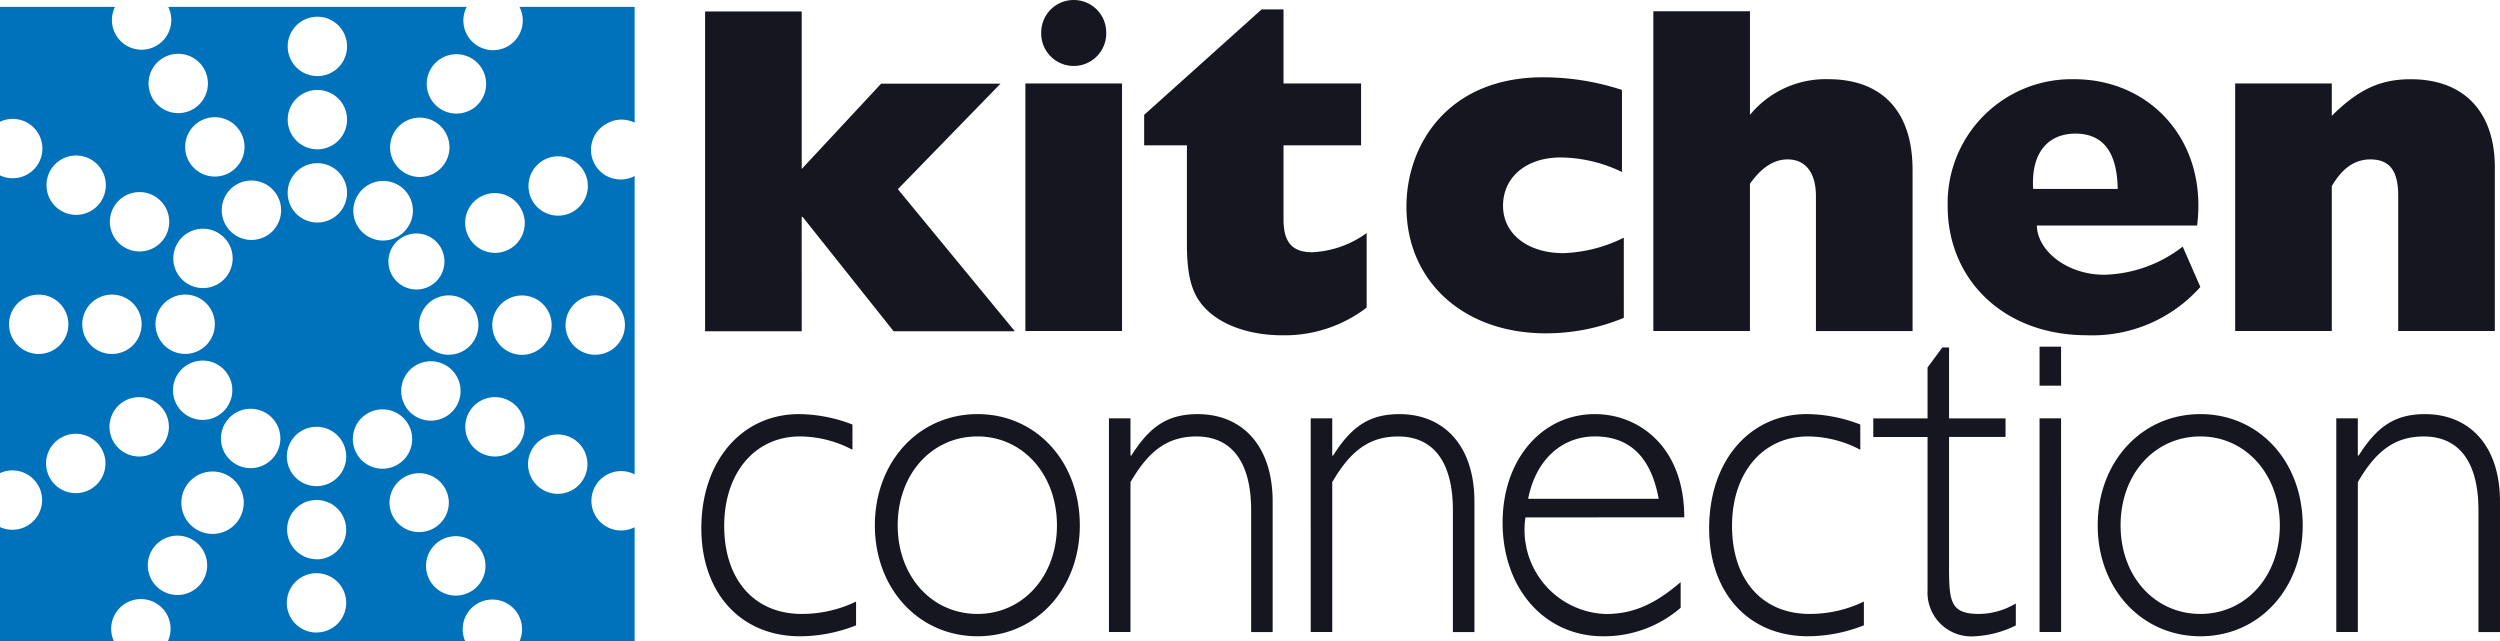 <?xml version="1.0" encoding="UTF-8"?>
<svg xmlns="http://www.w3.org/2000/svg" width="245.519" height="63" viewBox="0 0 245.519 63">
  <path d="M59.585,12.14a2.91,2.91,0,0,1,2.742-.094V.674H51.014a2.916,2.916,0,1,1-5.181,0H16.519a2.915,2.915,0,1,1-5.225,0H0V11.957a2.915,2.915,0,1,1,0,5.267v29.24a2.918,2.918,0,0,1,3.744,1.19,2.9,2.9,0,0,1,.378,1.733A2.918,2.918,0,0,1,0,51.762V63H11.2a2.917,2.917,0,1,1,5.272,0H45.7a2.916,2.916,0,1,1,5.311,0H62.326V51.777a2.916,2.916,0,1,1,0-5.191v-29.3a2.915,2.915,0,1,1-2.741-5.146m-6.229,3.6a2.915,2.915,0,1,1-1.066,3.982h0a2.916,2.916,0,0,1,1.067-3.98m.819,16.192a2.915,2.915,0,1,1-2.914-2.918,2.915,2.915,0,0,1,2.914,2.918v0h0M51.111,20.4a2.916,2.916,0,0,1-4.982,3.033l-.044-.076-.025-.042A2.916,2.916,0,0,1,51.111,20.4M39.791,36.934a2.913,2.913,0,0,1,3.783-1.17v.008h0a1.383,1.383,0,0,1,.2.1,2.915,2.915,0,1,1-3.982,1.067h0M40.9,22.929a2.751,2.751,0,1,1-.006,0H40.9M44.069,34.84a2.916,2.916,0,1,1,2.915-2.917h0a2.917,2.917,0,0,1-2.915,2.914M42.3,6.781a2.916,2.916,0,1,1,1.068,3.984A2.916,2.916,0,0,1,42.3,6.781h0M38.7,13.01a2.915,2.915,0,1,1,1.069,3.981h0a2.913,2.913,0,0,1-1.07-3.978v0h0m-3.6,6.224a2.918,2.918,0,0,1,5.065,2.9h0l-.015.016a2.916,2.916,0,1,1-5.065-2.892h0l.015-.025M23.623,12.966A2.915,2.915,0,1,1,19.641,11.9h0a2.915,2.915,0,0,1,3.98,1.069M18.445,35.8l.047-.027h.016a2.886,2.886,0,0,1,2.8,0h0a2.914,2.914,0,1,1-2.861.027M15.27,31.846a2.915,2.915,0,1,1,2.918,2.912h0a2.917,2.917,0,0,1-2.917-2.912m7.19-5.013a2.915,2.915,0,1,1-1.07-3.981h0a2.912,2.912,0,0,1,1.07,3.977h0M16.047,5.672A2.914,2.914,0,1,1,14.98,9.653h0a2.912,2.912,0,0,1,1.064-3.978h0M11.18,20.323a2.915,2.915,0,1,1-.37,1.8,2.916,2.916,0,0,1,.37-1.8m2.729,11.523a2.915,2.915,0,1,1-2.916-2.914,2.915,2.915,0,0,1,2.916,2.914h0M4.954,16.729a2.915,2.915,0,1,1,1.067,3.982h0a2.915,2.915,0,0,1-1.066-3.98M3.8,34.762a2.914,2.914,0,1,1,2.915-2.915A2.914,2.914,0,0,1,3.8,34.762h0M8.9,48.04a2.916,2.916,0,1,1,1.067-3.984A2.916,2.916,0,0,1,8.9,48.04h0m2.245-4.663a2.916,2.916,0,1,1,3.984,1.065h0a2.917,2.917,0,0,1-3.982-1.066m8.806,13.6a2.915,2.915,0,1,1-1.068-3.983,2.914,2.914,0,0,1,1.068,3.983l0,0m3.986-7.6a3.065,3.065,0,1,1,0-.011Zm3.2-4.86a2.915,2.915,0,1,1-1.07-3.981h.007a2.917,2.917,0,0,1,1.067,3.984M27.2,22.135a2.841,2.841,0,0,1-1.046,1.039,2.915,2.915,0,0,1-3.963-1.034.185.185,0,0,1-.021-.033,2.915,2.915,0,1,1,5.028.027m3.888,39.988A2.916,2.916,0,1,1,34,59.2v0a2.914,2.914,0,0,1-2.913,2.915h0m0-7.192A2.916,2.916,0,0,1,29.806,49.4v-.009a3.007,3.007,0,0,1,1.279-.285,2.88,2.88,0,0,1,1.28.294h.012a2.92,2.92,0,0,1-1.292,5.535m0-7.191A2.915,2.915,0,1,1,34,44.825a2.915,2.915,0,0,1-2.915,2.919h0m.082-25.89a2.915,2.915,0,1,1,2.915-2.915v0a2.914,2.914,0,0,1-2.913,2.915h0m0-7.19a2.915,2.915,0,1,1,2.915-2.915h0a2.915,2.915,0,0,1-2.915,2.915h0m0-7.191A2.915,2.915,0,1,1,34.084,4.56a2.915,2.915,0,0,1-2.915,2.915h0m3.871,37.1a2.915,2.915,0,1,1,3.984,1.066,2.915,2.915,0,0,1-3.984-1.066v0m3.6,6.228a2.875,2.875,0,0,1-.39-1.413,2.915,2.915,0,0,1,5.83-.009h0v.011A2.916,2.916,0,0,1,38.64,50.8m7.577,7.3a2.917,2.917,0,1,1,1.066-3.985h0A2.914,2.914,0,0,1,46.225,58.1l0,0h0M57.3,47.04a2.916,2.916,0,1,1-1.067-3.983h0A2.916,2.916,0,0,1,57.3,47.04m1.155-18.033a2.916,2.916,0,1,1-2.914,2.918,2.917,2.917,0,0,1,2.914-2.918M51.134,43.375a2.916,2.916,0,1,1-1.067-3.984h0a2.915,2.915,0,0,1,1.067,3.983" fill="#0072bb"></path>
  <path d="M83.718,41.694a14.81,14.81,0,0,0-5.241-1.025c-5.637,0-9.6,4.623-9.6,11.211,0,6.354,3.877,10.607,9.689,10.607a14.976,14.976,0,0,0,5.507-1.075V59.079a12.246,12.246,0,0,1-5.33,1.214c-4.669,0-7.62-3.365-7.62-8.647,0-5.233,3.039-8.785,7.443-8.785a11.139,11.139,0,0,1,5.153,1.31ZM106.046,51.6c0-6.26-4.272-10.931-10.041-10.931S85.919,45.344,85.919,51.6c0,6.215,4.316,10.886,10.086,10.886s10.041-4.672,10.041-10.886m-2.245,0c0,5-3.347,8.692-7.8,8.692-4.492,0-7.84-3.692-7.84-8.692,0-5.046,3.347-8.739,7.84-8.739,4.45,0,7.8,3.74,7.8,8.739m7.221-10.514h-2.114V62.07h2.114V47.349c1.762-3.036,3.613-4.485,6.476-4.485,3.477,0,5.373,2.525,5.373,7.243V62.071h2.113v-12.8c0-5.652-3.126-8.6-7.354-8.6-2.864,0-4.668,1.12-6.518,4.063h-.09Zm19.815,0h-2.114V62.07h2.114V47.349c1.762-3.036,3.612-4.485,6.474-4.485,3.48,0,5.374,2.525,5.374,7.243V62.071H144.8v-12.8c0-5.652-3.127-8.6-7.355-8.6-2.863,0-4.668,1.12-6.521,4.063h-.087Zm34.57,9.719c0-7.009-4.538-10.137-8.766-10.137-5.242,0-9.073,4.484-9.073,10.651,0,6.5,4.14,11.167,9.864,11.167a11.466,11.466,0,0,0,7.621-2.8V57.168c-2.554,2.2-4.714,3.132-7.355,3.132a8.257,8.257,0,0,1-7.885-9.487Zm-15.33-1.822c.75-3.831,3.3-6.123,6.564-6.123,3.391,0,5.506,2.012,6.254,6.123Zm32.617-7.292a14.842,14.842,0,0,0-5.242-1.025c-5.638,0-9.6,4.623-9.6,11.211,0,6.354,3.877,10.607,9.69,10.607a14.967,14.967,0,0,0,5.506-1.075v-2.33a12.218,12.218,0,0,1-5.33,1.214c-4.669,0-7.619-3.365-7.619-8.647,0-5.233,3.04-8.785,7.443-8.785a11.16,11.16,0,0,1,5.155,1.31Zm8.719-7.568h-.662L189.3,36.091v5h-5.33v1.823h5.33V58.005a4.3,4.3,0,0,0,4.58,4.486,10.279,10.279,0,0,0,2.291-.372,9.841,9.841,0,0,0,1.8-.7V59.264a7.169,7.169,0,0,1-3.612,1.03c-2.906,0-2.949-1.309-2.949-4.907V42.911h5.549V41.088H191.41Zm11,6.963H200.3V62.07h2.115Zm0-7.042H200.3v3.829h2.115ZM226.143,51.6c0-6.26-4.273-10.931-10.043-10.931S206.012,45.344,206.012,51.6c0,6.215,4.318,10.886,10.088,10.886s10.043-4.672,10.043-10.886m-2.245,0c0,5-3.35,8.692-7.8,8.692-4.492,0-7.84-3.692-7.84-8.692,0-5.046,3.348-8.739,7.84-8.739,4.448,0,7.8,3.74,7.8,8.739m7.659-10.514h-2.115V62.07h2.115V47.349c1.76-3.036,3.612-4.485,6.475-4.485,3.48,0,5.372,2.525,5.372,7.243V62.071h2.113v-12.8c0-5.652-3.127-8.6-7.354-8.6-2.864,0-4.669,1.12-6.518,4.063h-.089ZM100.7,32.509h9.491V8.2H100.7ZM105.447,0a3.188,3.188,0,0,0-3.192,3.184h0v.038a3.193,3.193,0,0,0,6.385.126V3.222A3.189,3.189,0,0,0,105.484,0h-.037m28.769,22.886a9.881,9.881,0,0,1-5.337,1.887c-1.962,0-2.827-.966-2.827-3.222V14.274h7.617V8.2h-7.617V.921h-2.146l-11.542,10.36v2.993h4.2V23.9c0,3.315.5,5.066,1.87,6.448,1.734,1.751,4.607,2.579,7.482,2.579a13.23,13.23,0,0,0,8.3-2.719Zm25.254.455a14.348,14.348,0,0,1-5.93,1.519c-3.512,0-5.93-1.888-5.93-4.651,0-2.81,2.28-4.744,5.656-4.744a14.012,14.012,0,0,1,6.023,1.428V8.834a24.854,24.854,0,0,0-7.755-1.243c-9.351,0-13.411,6.632-13.411,12.711,0,7.32,5.61,12.433,13.683,12.433a19.963,19.963,0,0,0,7.665-1.521Zm2.9,9.169h9.487V18.054c1.1-1.567,2.327-2.4,3.7-2.4,1.779,0,2.781,1.335,2.781,3.592V32.51h9.49V16.71c0-6.353-3.559-8.932-8.256-8.932a9.619,9.619,0,0,0-7.71,3.5V1.105H162.37Zm51.988-8.291a13.061,13.061,0,0,1-7.709,2.763c-3.649,0-6.568-2.347-6.614-4.833h15.739c1.048-8.429-4.7-14.369-12.045-14.369a12.169,12.169,0,0,0-12.453,11.878h0q-.006.3,0,.6c0,7.093,5.383,12.666,13.686,12.666a14.185,14.185,0,0,0,11.13-4.743Zm-14.687-5.662c-.228-3.822,1.689-5.435,4.151-5.435,2.737,0,4.1,1.843,4.151,5.435ZM69.245,32.53h9.488V21.3h.091l8.941,11.236H99.671L88.177,18.58,98.257,8.217H86.534l-7.8,8.381V1.126H69.246Zm150.265-.021H229V18.281c1.048-1.8,2.281-2.626,3.785-2.626,1.872,0,2.737,1.1,2.737,3.545V32.509h9.49V16.437c0-5.385-2.965-8.656-8.257-8.656-3.01,0-5.155,1.014-7.755,3.593V8.2h-9.49Z" fill="#151620"></path>
</svg>
